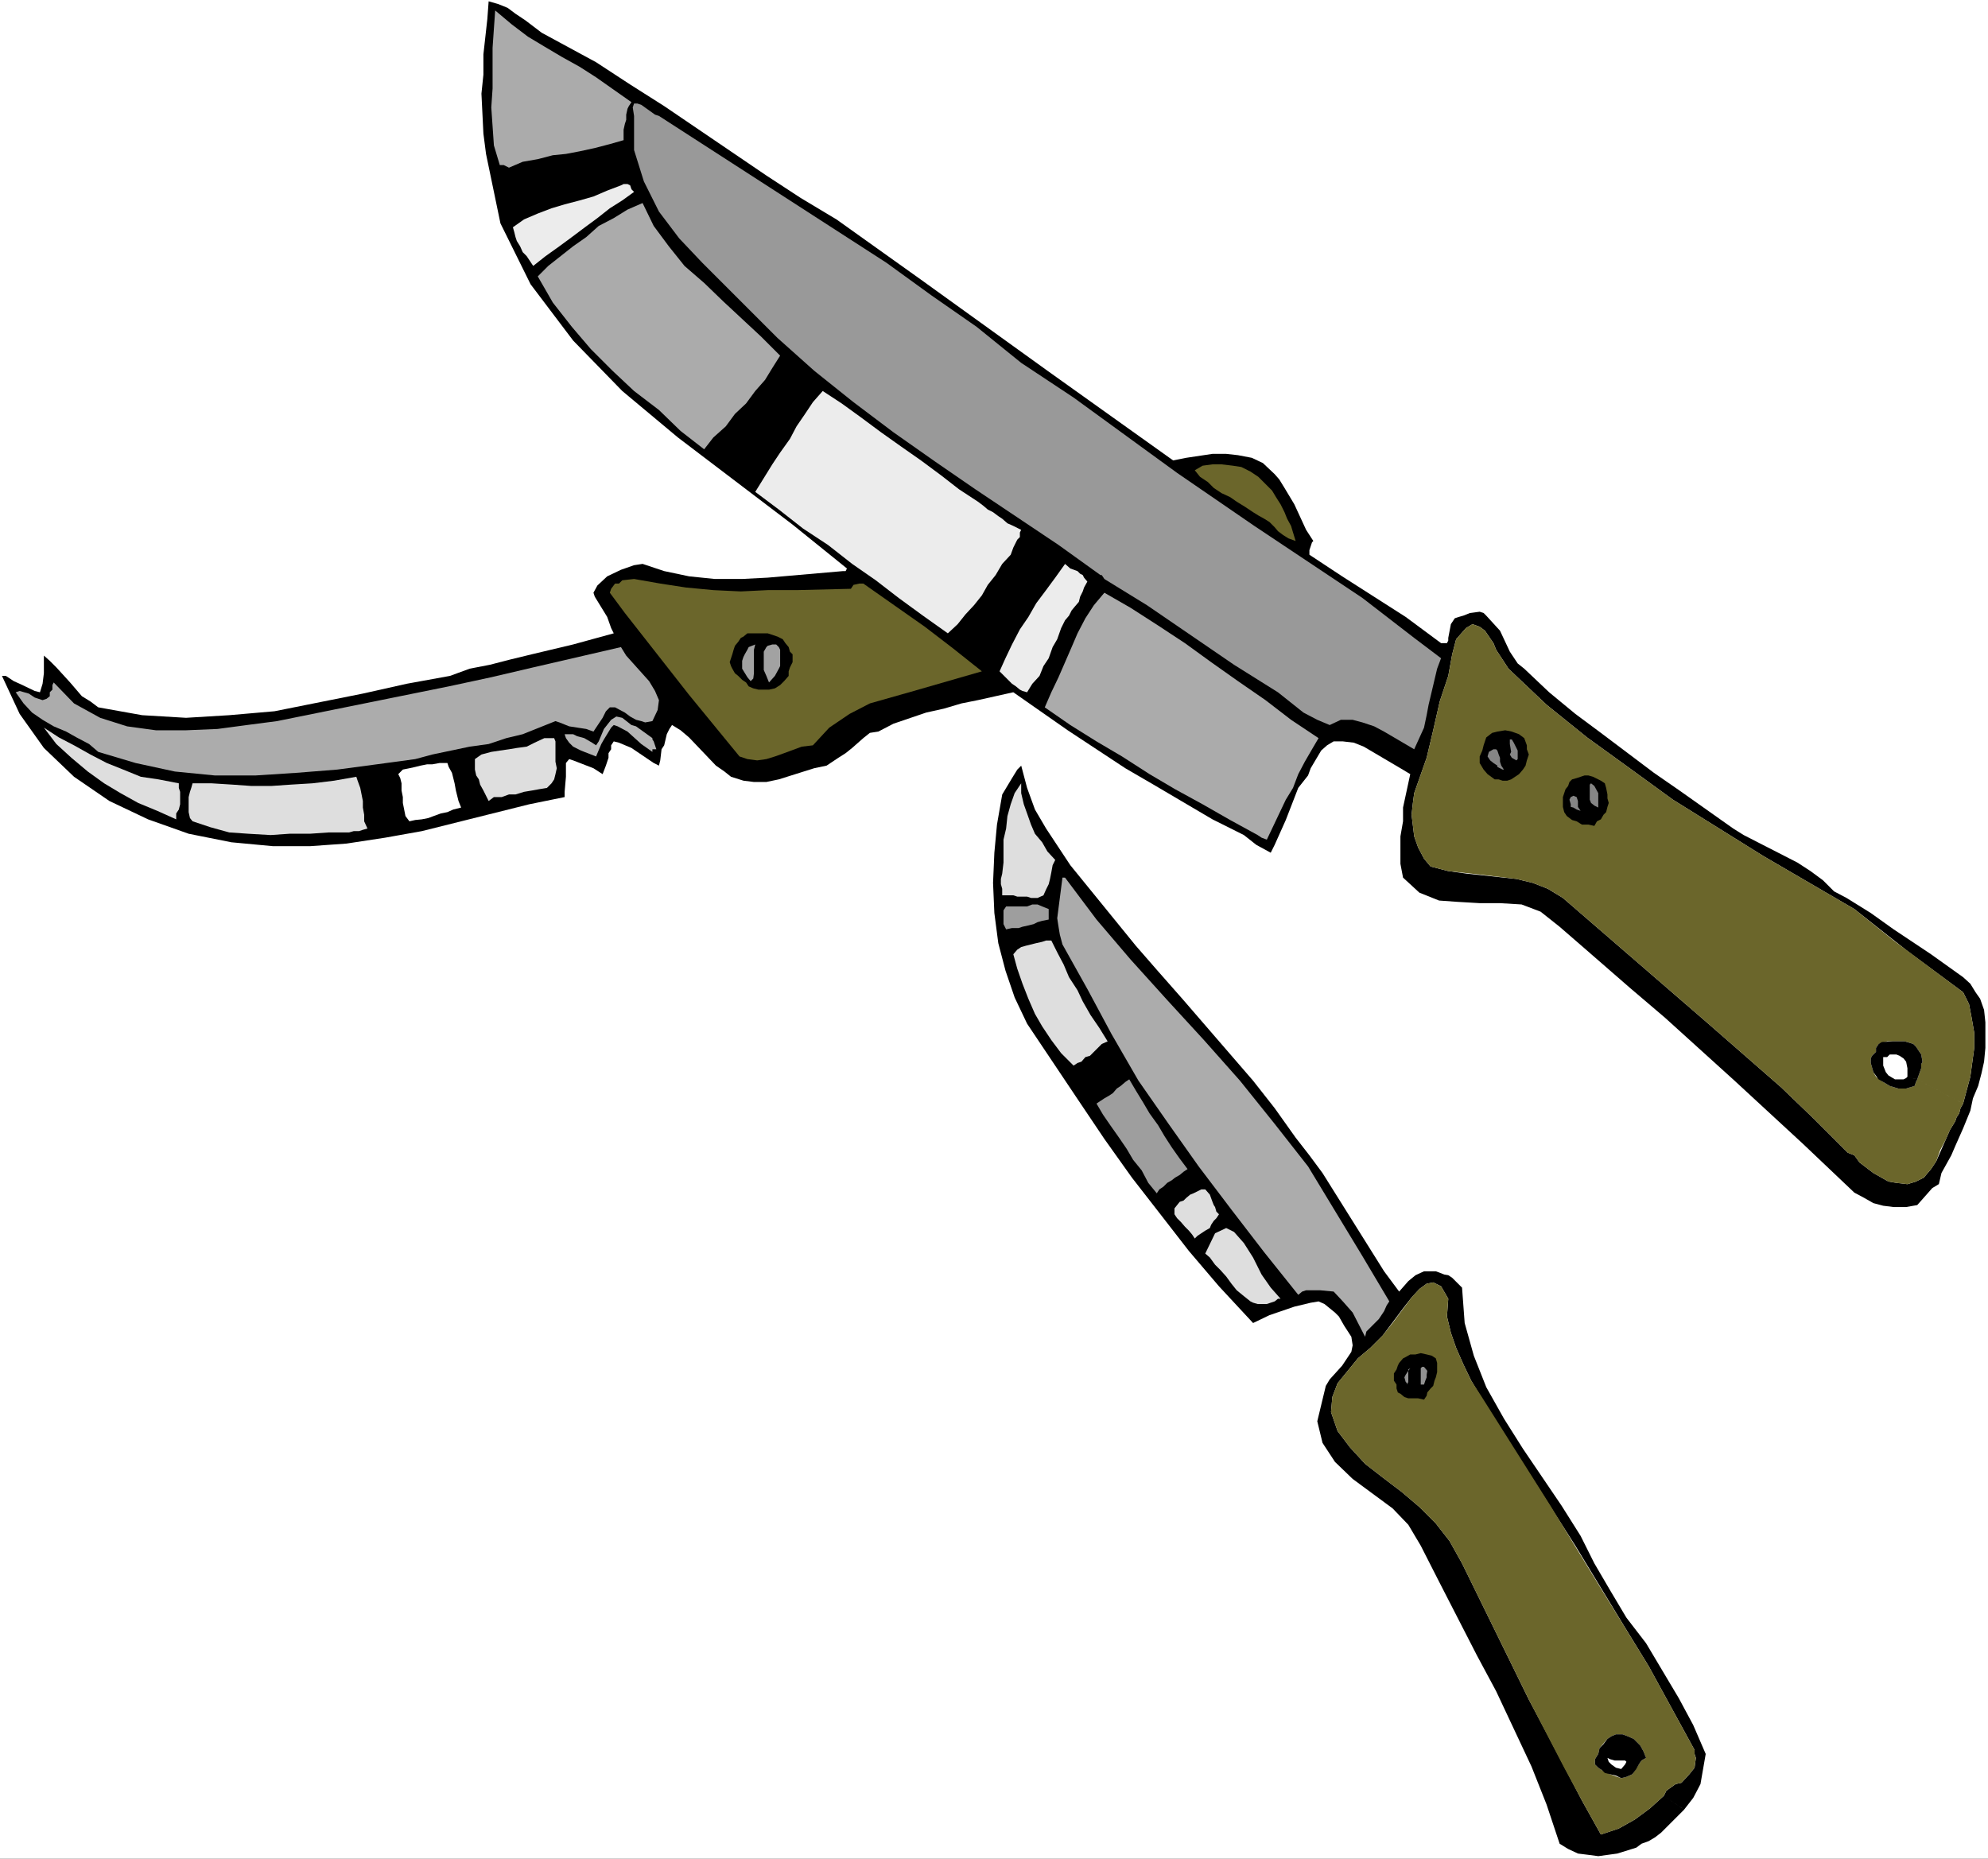 <?xml version="1.0" encoding="UTF-8" standalone="no"?>
<svg
   version="1.0"
   width="129.766mm"
   height="121.341mm"
   id="svg41"
   sodipodi:docname="Knives 3.wmf"
   xmlns:inkscape="http://www.inkscape.org/namespaces/inkscape"
   xmlns:sodipodi="http://sodipodi.sourceforge.net/DTD/sodipodi-0.dtd"
   xmlns="http://www.w3.org/2000/svg"
   xmlns:svg="http://www.w3.org/2000/svg">
  <rect width="100%" height="100%" fill="#333333" stroke="none"/>
  <sodipodi:namedview
     id="namedview41"
     pagecolor="#ffffff"
     bordercolor="#000000"
     borderopacity="0.25"
     inkscape:showpageshadow="2"
     inkscape:pageopacity="0.0"
     inkscape:pagecheckerboard="0"
     inkscape:deskcolor="#d1d1d1"
     inkscape:document-units="mm" />
  <defs
     id="defs1">
    <pattern
       id="WMFhbasepattern"
       patternUnits="userSpaceOnUse"
       width="6"
       height="6"
       x="0"
       y="0" />
  </defs>
  <path
     style="fill:#ffffff;fill-opacity:1;fill-rule:evenodd;stroke:none"
     d="M 0,458.611 H 490.455 V 0 H 0 Z"
     id="path1" />
  <path
     style="fill:#000000;fill-opacity:1;fill-rule:evenodd;stroke:none"
     d="m 410.464,443.097 -3.394,3.07 -3.717,2.747 -4.04,2.262 -4.363,1.454 -4.686,-8.403 -8.726,-16.644 -4.363,-8.241 -16.483,-33.612 -3.07,-5.494 -3.394,-4.363 -4.04,-4.04 -4.363,-3.717 -4.686,-3.555 -4.363,-3.394 -3.717,-4.04 -3.07,-4.04 -1.616,-4.686 0.323,-3.717 1.293,-3.394 5.01,-6.141 3.07,-2.586 3.07,-3.07 5.333,-7.11 1.778,-2.262 1.939,-2.101 1.778,-1.293 1.616,-0.323 1.939,0.97 1.778,3.07 -0.323,4.363 0.97,4.04 1.293,3.717 1.778,4.04 1.939,4.04 4.686,7.757 21.008,32.966 11.958,19.715 6.141,10.019 11.312,20.684 v 0.97 l 0.323,0.97 -0.323,2.424 -1.293,1.616 -1.939,2.101 -1.454,0.323 -2.262,1.616 -0.646,1.293 5.01,3.394 2.262,-2.909 1.778,-3.394 0.646,-3.717 0.646,-3.717 -3.07,-7.11 -3.555,-6.625 -8.08,-13.574 -4.848,-6.302 -4.04,-6.787 -3.878,-6.625 -3.394,-6.787 -4.686,-7.433 -9.534,-14.059 -4.686,-7.433 -4.363,-7.757 -3.07,-7.757 -2.262,-8.08 -0.646,-8.726 -2.424,-2.424 -0.97,-0.646 -0.97,-0.162 -2.101,-0.808 h -2.909 l -2.101,0.97 -1.778,1.454 -2.262,2.586 -3.717,-5.009 -15.19,-24.239 -3.232,-4.363 -3.394,-4.363 -5.171,-7.272 -5.333,-6.787 -17.453,-20.2 -5.979,-6.787 -5.494,-6.302 -16.16,-19.876 -5.979,-9.049 -2.747,-4.686 -1.939,-5.333 -1.454,-5.494 -0.97,0.97 -1.293,2.101 -1.454,2.424 -0.97,1.616 -1.293,7.433 -0.646,6.949 -0.323,7.433 0.323,7.433 0.97,7.433 1.778,6.787 2.262,6.625 3.07,6.464 12.766,19.068 6.302,9.373 6.787,9.534 6.787,8.726 7.272,9.373 7.434,8.726 8.403,9.049 4.04,-1.939 6.141,-2.101 4.04,-0.97 1.939,-0.323 1.454,0.646 2.586,2.101 0.97,0.97 1.293,2.262 1.778,2.747 0.323,2.101 -0.323,1.616 -2.262,3.394 -1.454,1.616 -1.616,1.778 -0.97,1.616 -2.101,8.726 1.293,5.333 3.07,4.686 4.363,4.202 9.858,7.272 3.878,4.04 3.07,5.171 4.525,8.888 9.373,18.26 4.686,8.726 8.726,18.584 3.717,9.373 3.232,9.696 2.101,1.293 2.424,1.131 2.586,0.323 2.424,0.323 4.686,-0.646 4.686,-1.454 1.293,-0.97 1.778,-0.646 1.616,-0.97 1.454,-1.131 5.656,-5.656 z"
     id="path2" />
  <path
     style="fill:#000000;fill-opacity:1;fill-rule:evenodd;stroke:none"
     d="m 484.315,272.29 -0.646,1.131 -0.323,1.293 -0.646,0.97 -0.323,0.97 -1.293,2.101 -1.131,2.586 -2.262,5.171 -1.293,1.939 -1.778,2.101 -1.939,0.97 -2.101,0.646 -2.747,-0.323 -1.939,-0.323 -3.717,-2.101 -3.394,-2.586 -1.293,-1.778 -1.616,-0.646 -8.08,-8.08 -8.403,-8.08 -17.938,-15.675 -35.875,-31.027 -3.717,-2.262 -3.717,-1.454 -4.04,-0.97 -12.12,-1.293 -4.686,-0.646 -4.363,-1.131 -1.616,-1.939 -1.454,-2.747 -0.97,-2.747 -0.646,-5.333 0.323,-2.909 0.323,-2.424 3.07,-8.726 1.616,-6.787 1.616,-7.11 2.101,-6.302 0.97,-5.333 0.97,-3.717 2.424,-2.747 1.616,-0.97 1.778,0.646 1.293,0.97 2.101,3.07 0.646,1.616 3.07,4.686 9.373,8.888 10.019,8.08 10.504,7.595 10.666,7.757 22.301,13.897 22.462,13.089 13.09,10.342 13.736,10.181 1.454,2.909 0.646,3.394 0.646,3.717 v 3.717 l -0.97,7.11 -1.778,6.625 1.778,1.778 0.646,-3.07 1.293,-3.07 0.808,-3.07 0.646,-2.909 0.323,-3.394 v -3.394 -2.909 l -0.323,-3.07 -0.97,-2.747 -1.131,-1.616 -1.293,-2.101 -1.778,-1.616 -7.918,-5.656 -9.211,-6.141 -5.656,-4.04 -5.979,-3.717 -3.07,-1.616 -2.747,-2.747 -3.07,-2.262 -3.232,-2.101 -13.251,-6.787 -2.586,-1.616 -13.251,-9.373 -6.302,-4.363 -13.09,-9.857 -6.302,-4.686 -6.464,-5.333 -6.141,-5.817 -1.616,-1.293 -1.939,-2.909 -2.424,-5.171 -3.394,-3.717 -0.646,-0.646 -0.97,-0.323 -2.424,0.323 -1.616,0.646 -1.131,0.323 -0.97,0.323 -0.97,1.454 -0.646,3.394 v 0.646 l -0.323,0.646 h -0.646 -0.808 l -8.726,-6.464 -15.675,-10.019 -8.08,-5.333 V 135.741 l 0.323,-0.97 0.323,-0.97 0.323,-0.323 -1.778,-2.747 -2.909,-6.302 -2.424,-4.04 -1.293,-2.101 -1.131,-1.293 -2.909,-2.747 -2.747,-1.293 -3.394,-0.646 -2.909,-0.323 h -3.394 l -6.464,0.97 -3.232,0.646 -31.027,-22.139 -31.189,-22.462 -20.846,-14.867 -8.888,-5.333 -8.403,-5.494 -25.21,-17.129 -8.403,-5.333 -8.403,-5.494 -13.413,-7.272 -4.04,-3.07 -2.424,-1.616 -1.939,-1.454 -2.424,-0.97 -2.262,-0.646 -0.323,4.363 -0.97,8.726 v 5.009 l -0.485,4.686 0.485,9.857 0.646,5.009 3.555,17.129 7.434,15.028 10.504,13.897 12.12,12.443 13.736,11.473 28.28,21.492 13.413,10.827 -0.323,0.646 h -0.646 l -18.584,1.616 -6.302,0.323 h -6.787 l -6.302,-0.646 -6.141,-1.293 -5.333,-1.778 -2.101,0.323 -3.232,1.131 -3.394,1.616 -2.424,2.262 -0.97,1.778 0.323,0.97 3.07,5.009 0.97,2.747 0.646,1.293 -10.019,2.747 -10.181,2.424 -5.333,1.293 -5.01,1.293 -5.01,0.97 -4.848,1.778 -10.666,1.939 -10.827,2.424 -21.816,4.363 -11.15,0.97 -10.666,0.646 -10.827,-0.646 -10.827,-1.939 -1.939,-1.454 -2.101,-1.293 -2.909,-3.394 -3.394,-3.717 -1.616,-1.616 -1.454,-1.293 v 3.232 1.131 l -0.323,2.586 -0.646,2.101 -1.293,-0.323 -3.717,-1.778 -1.454,-0.646 -0.97,-0.646 -0.97,-0.646 H 0.485 l 4.363,9.373 5.979,8.403 7.434,7.11 8.726,5.979 9.534,4.525 10.019,3.555 10.504,2.101 10.342,0.97 h 9.05 l 9.05,-0.646 9.534,-1.454 9.05,-1.616 26.502,-6.625 8.726,-1.778 v -1.293 l 0.323,-3.717 v -3.394 l 0.808,-0.97 0.97,0.323 5.01,1.939 2.262,1.454 0.808,-2.101 0.646,-1.939 v -1.131 l 0.646,-0.97 v -0.97 l 0.646,-0.97 1.293,0.323 3.07,1.293 5.494,3.717 1.293,0.646 0.323,-1.293 0.323,-2.747 0.646,-0.97 0.646,-2.747 0.646,-1.293 0.646,-0.97 2.101,1.293 2.101,1.778 6.626,6.949 2.101,1.454 1.616,1.293 3.07,0.97 2.586,0.323 h 3.07 l 3.07,-0.646 8.726,-2.747 3.07,-0.646 2.909,-1.939 1.778,-1.131 1.616,-1.293 2.747,-2.424 1.616,-1.293 2.101,-0.323 3.717,-1.939 8.08,-2.747 4.363,-0.97 4.363,-1.293 4.04,-0.808 4.363,-0.97 4.363,-0.97 13.413,9.373 14.221,9.373 6.949,4.04 14.544,8.565 7.757,3.878 3.07,2.424 3.555,1.939 0.97,-1.939 2.747,-6.141 3.07,-7.918 2.424,-3.07 0.646,-1.778 2.586,-4.363 1.454,-1.293 1.616,-0.97 h 2.262 l 2.747,0.323 2.424,0.97 9.05,5.333 2.424,1.454 -1.778,8.241 v 3.394 l -0.646,3.717 v 3.394 3.394 l 0.646,3.394 4.04,3.717 4.848,1.939 4.525,0.323 5.494,0.323 h 5.01 l 5.333,0.323 4.686,1.778 4.686,3.717 8.565,7.433 8.726,7.595 8.726,7.433 17.13,15.513 16.806,15.513 12.766,12.12 2.424,1.293 2.262,1.293 2.424,0.646 2.586,0.323 h 3.07 l 2.747,-0.485 1.293,-1.454 2.424,-2.747 1.616,-0.97 0.646,-2.747 2.424,-4.363 0.97,-2.262 1.939,-4.363 1.778,-4.363 z"
     id="path3" />
  <path
     style="fill:#ababab;fill-opacity:1;fill-rule:evenodd;stroke:none"
     d="m 155.782,25.209 -0.646,0.97 -0.323,0.646 -0.323,1.454 v 1.293 l -0.323,0.97 -0.323,1.454 v 0.97 1.616 l -3.394,0.97 -3.717,0.97 -3.717,0.808 -3.394,0.646 -3.232,0.323 -3.717,0.97 -3.717,0.646 -3.394,1.454 -1.293,-0.646 h -0.97 l -1.454,-4.848 -0.323,-4.686 -0.323,-4.686 0.323,-4.686 V 16.806 11.797 l 0.323,-4.686 0.323,-4.525 4.04,3.394 4.04,3.07 4.04,2.424 4.363,2.586 4.363,2.424 4.04,2.586 4.363,3.07 z"
     id="path4" />
  <path
     style="fill:#999999;fill-opacity:1;fill-rule:evenodd;stroke:none"
     d="m 162.569,28.603 56.075,36.198 11.15,8.08 11.15,7.757 10.989,8.888 12.928,8.565 25.533,18.584 19.069,13.089 26.664,17.776 12.766,9.857 6.626,5.009 -0.97,2.586 -2.101,8.888 -0.485,2.586 -0.646,3.07 -2.424,5.333 -7.434,-4.363 -2.424,-1.293 -2.909,-0.97 -2.424,-0.646 h -2.909 l -2.747,1.293 -3.07,-1.293 -3.394,-1.778 -6.302,-5.009 -10.827,-6.787 -21.493,-14.705 -10.504,-6.464 -0.646,-0.97 h -0.323 l -10.342,-7.433 -20.523,-13.736 -9.858,-6.787 -10.342,-7.272 -9.858,-7.433 -9.696,-7.757 -9.05,-8.08 -12.12,-12.12 -6.464,-6.464 -5.656,-5.979 -5.01,-6.625 -3.717,-7.433 -2.424,-7.757 v -8.403 l -0.323,-2.101 0.323,-0.97 h 0.808 l 0.97,0.323 3.394,2.424 z"
     id="path5" />
  <path
     style="fill:#ececec;fill-opacity:1;fill-rule:evenodd;stroke:none"
     d="m 156.429,47.348 -2.909,2.101 -3.07,1.939 -3.07,2.424 -3.07,2.262 -3.232,2.424 -3.07,2.262 -3.394,2.424 -3.07,2.424 -0.97,-1.454 -0.646,-0.97 -0.97,-0.97 -0.646,-1.454 -0.808,-1.293 -0.323,-0.97 -0.323,-1.293 -0.323,-1.131 2.747,-1.939 3.394,-1.454 3.394,-1.293 3.232,-0.97 3.717,-0.97 3.394,-0.97 3.394,-1.454 3.394,-1.293 0.646,-0.323 h 0.646 0.323 l 0.646,0.323 0.323,0.97 z"
     id="path6" />
  <path
     style="fill:#ababab;fill-opacity:1;fill-rule:evenodd;stroke:none"
     d="m 192.465,87.747 -1.939,3.07 -1.778,2.909 -2.424,2.747 -2.262,3.07 -2.747,2.586 -2.262,3.07 -3.07,2.747 -2.262,2.909 -5.818,-4.525 -5.333,-5.171 -6.141,-4.686 -5.333,-5.009 -5.333,-5.333 -4.686,-5.494 -4.686,-5.979 -3.717,-6.464 2.586,-2.586 3.07,-2.424 3.07,-2.424 3.232,-2.262 3.07,-2.747 3.717,-1.939 3.394,-2.101 3.717,-1.616 2.747,5.656 3.717,5.009 3.878,4.848 4.848,4.202 4.686,4.525 4.686,4.363 4.686,4.363 z"
     id="path7" />
  <path
     style="fill:#ececec;fill-opacity:1;fill-rule:evenodd;stroke:none"
     d="m 241.269,123.783 1.293,0.97 1.131,0.97 1.293,0.646 1.293,0.97 0.97,0.646 1.293,1.131 1.454,0.646 1.939,0.97 -0.323,0.646 v 1.131 l -0.646,0.646 -0.323,0.646 -0.646,1.293 -0.646,1.778 -2.101,2.262 -1.616,2.747 -1.939,2.424 -1.454,2.586 -1.939,2.424 -2.101,2.262 -1.939,2.424 -2.424,2.262 -6.141,-4.363 -5.979,-4.363 -5.656,-4.363 -5.818,-4.04 -5.979,-4.686 -6.141,-4.04 -5.979,-4.686 -5.818,-4.363 2.101,-3.394 2.101,-3.394 1.939,-2.909 2.424,-3.394 1.616,-3.07 2.101,-3.07 1.939,-2.909 2.424,-2.747 4.686,3.07 4.686,3.394 5.01,3.717 5.01,3.555 4.848,3.394 5.01,3.717 4.363,3.394 z"
     id="path8" />
  <path
     style="fill:#6b662b;fill-opacity:1;fill-rule:evenodd;stroke:none"
     d="m 312.534,119.743 1.293,1.293 0.97,1.616 1.131,1.778 0.97,1.939 0.646,1.616 0.97,1.778 0.485,1.616 0.646,2.101 -1.778,-0.646 -1.293,-0.808 -1.293,-0.97 -0.808,-0.97 -1.293,-1.293 -1.293,-0.808 -1.454,-0.808 -1.293,-0.808 -1.939,-1.293 -2.101,-1.293 -1.616,-1.131 -2.101,-0.97 -1.939,-1.293 -1.454,-1.454 -1.939,-1.293 -1.293,-1.616 1.939,-1.131 2.424,-0.323 h 2.262 l 2.747,0.323 2.101,0.323 2.262,1.131 1.939,1.293 z"
     id="path9" />
  <path
     style="fill:#ececec;fill-opacity:1;fill-rule:evenodd;stroke:none"
     d="m 268.256,143.498 -0.808,1.454 -0.323,0.97 -0.646,1.293 -0.323,1.293 -0.97,1.131 -0.808,0.97 -0.646,1.293 -0.97,1.131 -0.97,1.939 -0.97,2.747 -1.131,1.939 -0.97,2.747 -1.293,1.939 -0.97,2.424 -1.778,1.939 -1.293,2.101 -1.131,-0.323 -0.646,-0.323 -0.97,-0.808 -0.97,-0.646 -1.616,-1.616 -1.454,-1.454 1.454,-3.232 1.616,-3.394 1.939,-3.717 2.101,-3.07 1.939,-3.394 2.424,-3.232 2.262,-3.07 2.424,-3.394 1.293,1.131 1.778,0.646 0.646,0.646 0.646,0.323 0.323,0.646 z"
     id="path10" />
  <path
     style="fill:#6b662b;fill-opacity:1;fill-rule:evenodd;stroke:none"
     d="m 209.918,145.275 0.646,-0.97 1.454,-0.323 h 0.97 l 15.19,10.665 6.949,5.333 7.11,5.656 -16.806,4.848 -10.827,3.07 -5.01,2.586 -5.01,3.394 -4.04,4.363 -2.747,0.323 -4.363,1.616 -2.262,0.808 -2.101,0.646 -2.262,0.323 -2.424,-0.323 -1.939,-0.646 -12.443,-15.19 -15.837,-20.2 -3.717,-5.009 0.323,-0.97 0.97,-1.293 h 0.97 l 0.808,-0.808 2.909,-0.323 6.464,1.131 6.302,0.97 6.787,0.646 6.787,0.323 6.626,-0.323 h 7.11 z"
     id="path11" />
  <path
     style="fill:#ababab;fill-opacity:1;fill-rule:evenodd;stroke:none"
     d="m 325.3,182.119 -1.616,2.747 -1.778,3.07 -1.616,3.07 -1.293,3.394 -1.778,2.909 -1.616,3.394 -1.454,3.07 -1.616,3.394 -1.293,-0.485 -0.97,-0.646 -6.787,-3.717 -6.787,-3.878 -6.787,-3.717 -6.302,-3.717 -6.787,-4.363 -6.302,-3.717 -6.464,-4.04 -6.302,-4.363 1.616,-3.717 1.778,-3.717 1.616,-3.717 1.616,-3.717 1.454,-3.394 1.939,-3.717 2.101,-3.232 2.586,-3.07 6.464,3.717 6.787,4.363 6.626,4.363 6.464,4.686 6.626,4.686 6.787,4.686 6.302,4.848 z"
     id="path12" />
  <path
     style="fill:#000000;fill-opacity:1;fill-rule:evenodd;stroke:none"
     d="m 194.566,159.657 0.323,1.131 0.646,0.646 v 0.97 0.97 l -0.323,0.646 -0.323,0.646 -0.323,0.97 v 1.131 l -1.131,1.293 -0.97,0.97 -1.293,0.808 -1.454,0.323 h -1.293 -1.293 l -1.293,-0.323 -1.131,-0.485 -0.646,-0.97 -0.97,-0.646 -0.97,-0.97 -0.808,-0.646 -0.646,-1.131 -0.323,-0.646 -0.323,-0.97 0.323,-0.97 0.323,-0.97 0.323,-1.131 0.323,-0.97 0.808,-0.97 0.646,-0.97 0.646,-0.323 0.97,-0.808 h 1.454 0.97 1.616 0.97 l 1.454,0.485 0.97,0.323 1.293,0.646 0.646,0.97 z"
     id="path13" />
  <path
     style="fill:#a2a2a2;fill-opacity:1;fill-rule:evenodd;stroke:none"
     d="m 186.325,159.011 -0.323,1.293 v 1.778 2.262 1.778 l -0.162,1.293 -0.646,0.646 -0.808,-0.97 -1.293,-2.101 v -0.97 -0.97 l 0.323,-0.97 0.323,-0.646 0.646,-1.131 0.323,-0.646 0.808,-0.323 z"
     id="path14" />
  <path
     style="fill:#a2a2a2;fill-opacity:1;fill-rule:evenodd;stroke:none"
     d="m 192.465,161.758 v 0.646 0.97 0.97 l -0.323,0.646 -0.97,1.778 -1.454,1.616 -0.646,-1.616 -0.646,-1.454 v -1.616 -1.293 -1.616 l 0.646,-1.131 0.323,-0.323 1.131,-0.323 h 0.97 l 0.646,0.646 0.323,0.646 z"
     id="path15" />
  <path
     style="fill:#acacac;fill-opacity:1;fill-rule:evenodd;stroke:none"
     d="m 160.953,177.918 -1.778,0.323 -0.97,-0.323 -1.293,-0.323 -1.454,-0.808 -1.293,-0.97 -2.424,-1.293 h -1.293 l -0.97,0.97 -0.808,1.616 -1.616,2.424 -0.646,0.97 -1.778,-0.646 -4.202,-0.646 -2.424,-0.97 -0.97,-0.323 -8.08,3.232 -4.04,0.97 -4.363,1.454 -4.686,0.646 -9.211,1.939 -4.202,1.131 -9.534,1.293 -9.696,1.293 -10.181,0.808 -10.019,0.646 H 53.005 l -9.858,-0.97 -9.696,-2.101 -9.211,-2.747 -2.262,-1.939 -3.07,-1.616 -2.586,-1.454 -3.07,-1.293 -2.747,-1.616 -2.586,-1.778 -2.101,-2.262 -1.939,-2.747 0.97,-0.323 2.262,0.646 1.454,0.97 1.939,0.646 0.97,-0.323 0.808,-0.646 v -0.97 l 0.646,-0.646 v -1.131 l 0.323,-0.646 5.01,5.171 6.464,3.555 6.626,2.101 7.11,0.97 h 7.434 l 7.757,-0.323 7.272,-0.97 7.434,-0.97 42.339,-8.565 10.504,-2.262 10.342,-2.424 21.654,-5.009 1.293,2.101 5.656,6.302 1.454,2.424 0.97,2.262 -0.323,2.424 z"
     id="path16" />
  <path
     style="fill:#b5b5b5;fill-opacity:1;fill-rule:evenodd;stroke:none"
     d="m 160.953,182.119 v 0.323 l 0.323,0.485 0.646,1.939 h -0.97 v 0.646 l -2.747,-1.939 -3.394,-3.07 -2.424,-1.293 -0.97,-0.323 -0.646,0.646 -1.778,2.909 -0.646,1.131 -1.293,3.07 -3.717,-1.454 -0.646,-0.323 -1.293,-0.646 -0.97,-0.97 -0.808,-1.131 -0.323,-0.97 h 2.101 l 0.97,0.485 1.778,0.485 1.939,1.131 0.97,0.646 0.646,-0.97 1.293,-3.07 1.778,-2.262 1.293,-0.808 1.454,0.323 2.262,1.778 1.131,0.323 z"
     id="path17" />
  <path
     style="fill:#dedede;fill-opacity:1;fill-rule:evenodd;stroke:none"
     d="m 44.117,193.269 v 1.131 l 0.323,0.97 v 0.97 1.293 0.808 l -0.323,1.293 -0.646,0.97 v 1.454 l -4.686,-2.101 -4.686,-1.939 -4.363,-2.424 -4.04,-2.424 -4.04,-2.909 -4.04,-3.394 -3.717,-3.394 -3.07,-4.04 3.717,2.424 3.717,1.939 4.04,2.262 4.04,2.101 4.04,1.616 4.363,1.778 4.363,0.646 z"
     id="path18" />
  <path
     style="fill:#dedede;fill-opacity:1;fill-rule:evenodd;stroke:none"
     d="m 137.037,182.927 v 1.616 1.616 1.778 l 0.323,1.616 -0.323,1.454 -0.323,1.293 -0.646,0.97 -1.131,1.131 -1.939,0.323 -1.778,0.323 -1.939,0.323 -2.101,0.646 h -1.616 l -1.778,0.646 h -1.939 l -1.293,0.97 -0.646,-1.293 -0.646,-1.293 -0.808,-1.454 -0.323,-1.293 -0.646,-0.97 -0.323,-1.454 v -1.293 -1.293 l 1.616,-1.131 2.424,-0.646 2.101,-0.323 2.262,-0.323 1.939,-0.323 2.424,-0.323 1.939,-0.97 2.424,-1.131 h 0.646 0.646 1.131 z"
     id="path19" />
  <path
     style="fill:#ffffff;fill-opacity:1;fill-rule:evenodd;stroke:none"
     d="m 113.766,199.248 -1.939,0.485 -1.454,0.646 -1.616,0.323 -1.778,0.646 -1.293,0.485 -1.616,0.323 -1.616,0.162 -1.454,0.323 -0.97,-1.293 -0.323,-1.616 -0.323,-1.616 v -1.454 l -0.323,-1.616 v -1.778 l -0.323,-1.293 -0.485,-0.97 1.131,-1.131 1.616,-0.323 1.454,-0.323 1.293,-0.323 1.616,-0.323 h 1.293 l 1.778,-0.323 h 1.939 l 0.323,0.97 0.808,1.454 0.323,1.293 0.323,1.293 0.323,1.778 0.323,1.293 0.323,1.293 z"
     id="path20" />
  <path
     style="fill:#dedede;fill-opacity:1;fill-rule:evenodd;stroke:none"
     d="m 90.657,204.419 -1.131,0.323 -0.97,0.323 h -1.293 l -1.131,0.323 h -5.01 l -4.686,0.323 h -5.01 l -4.686,0.323 -5.494,-0.323 -4.686,-0.323 -4.686,-1.293 -4.363,-1.454 -0.646,-0.808 -0.323,-1.454 v -1.293 -0.97 -1.454 l 0.323,-1.293 0.323,-0.97 0.323,-1.131 h 4.686 l 5.171,0.323 4.525,0.323 h 5.171 l 4.686,-0.323 5.333,-0.323 5.333,-0.646 5.494,-0.97 0.323,0.97 0.646,1.778 0.323,1.616 0.323,1.616 v 1.616 l 0.323,1.778 v 1.616 z"
     id="path21" />
  <path
     style="fill:#dedede;fill-opacity:1;fill-rule:evenodd;stroke:none"
     d="m 260.337,212.176 -0.646,1.293 -0.323,1.778 -0.323,1.616 -0.323,1.293 -0.646,1.293 -0.646,1.454 -1.454,0.646 h -1.616 l -0.97,-0.323 h -0.808 -0.97 -0.646 l -0.97,-0.323 h -0.97 -0.97 -0.808 v -1.616 l -0.323,-1.131 v -1.293 l 0.323,-1.293 0.323,-2.747 v -2.747 -2.909 l 0.646,-2.747 0.323,-3.07 0.808,-2.909 0.97,-2.747 1.616,-2.424 v 2.424 l 0.646,2.747 0.808,2.262 0.97,2.747 0.97,2.262 1.778,2.101 1.293,2.262 z"
     id="path22" />
  <path
     style="fill:#acacac;fill-opacity:1;fill-rule:evenodd;stroke:none"
     d="m 262.761,216.539 7.757,10.342 8.403,9.857 9.05,10.019 9.05,9.857 8.888,10.019 8.565,10.665 8.242,10.504 13.413,22.139 6.626,11.15 -0.646,0.97 -0.646,1.454 -1.293,1.939 -3.07,3.07 -0.323,1.293 -3.07,-5.979 -2.424,-2.747 -2.262,-2.424 -3.394,-0.323 h -1.939 -1.454 l -0.97,0.323 -0.97,0.808 -8.403,-10.504 -8.08,-10.504 -8.08,-10.665 -7.434,-10.504 -7.434,-10.665 -6.626,-11.473 -5.979,-11.15 -6.141,-10.989 -0.646,-2.424 -0.323,-1.939 -0.323,-2.101 1.293,-10.019 z"
     id="path23" />
  <path
     style="fill:#9e9e9e;fill-opacity:1;fill-rule:evenodd;stroke:none"
     d="m 258.721,226.881 -1.616,0.323 -1.131,0.323 -0.97,0.485 -1.293,0.323 -1.454,0.323 -0.97,0.323 h -1.616 l -1.454,0.323 -0.646,-1.293 v -1.778 -1.616 l 0.646,-0.97 h 1.131 1.616 0.97 1.454 l 1.293,-0.485 h 1.293 l 1.131,0.485 1.616,0.646 v 0.97 z"
     id="path24" />
  <path
     style="fill:#dedede;fill-opacity:1;fill-rule:evenodd;stroke:none"
     d="m 259.368,232.052 1.454,2.909 1.616,3.07 1.293,3.07 2.101,3.232 1.293,2.747 1.939,3.394 2.101,3.07 2.101,3.394 -1.454,0.646 -0.97,0.97 -0.97,0.97 -0.97,0.97 -1.131,0.323 -0.97,1.131 -0.97,0.323 -0.97,0.646 -3.07,-3.07 -2.424,-3.232 -2.262,-3.394 -1.778,-3.07 -1.616,-3.717 -1.454,-3.717 -1.293,-3.717 -0.97,-3.555 0.97,-1.131 0.97,-0.646 1.131,-0.323 1.293,-0.323 1.293,-0.323 1.454,-0.323 0.97,-0.323 z"
     id="path25" />
  <path
     style="fill:#9e9e9e;fill-opacity:1;fill-rule:evenodd;stroke:none"
     d="m 292.98,288.45 -0.97,0.646 -0.97,0.808 -1.131,0.646 -0.808,0.646 -1.131,0.646 -0.97,0.97 -0.97,0.646 -0.646,0.97 -2.101,-2.586 -1.616,-3.07 -2.101,-2.586 -1.616,-2.747 -2.101,-3.07 -1.939,-2.747 -1.778,-2.586 -1.616,-2.747 0.97,-0.646 0.97,-0.646 1.131,-0.646 0.97,-0.646 0.97,-1.131 0.97,-0.646 1.131,-0.97 0.97,-0.646 1.616,2.747 1.778,2.909 1.616,2.747 2.101,2.909 1.616,2.747 1.778,2.747 1.939,2.747 z"
     id="path26" />
  <path
     style="fill:#dedede;fill-opacity:1;fill-rule:evenodd;stroke:none"
     d="m 300.737,299.6 -0.646,0.97 -0.646,0.646 -0.646,0.97 -0.323,0.808 -1.131,0.646 -0.97,0.646 -0.97,0.646 -0.646,0.646 -0.646,-0.97 -0.808,-0.97 -0.97,-0.97 -0.97,-1.131 -0.97,-0.97 -0.646,-0.97 v -1.454 l 0.646,-0.808 0.646,-0.808 0.97,-0.323 0.646,-0.646 0.97,-0.808 0.808,-0.323 0.97,-0.485 0.97,-0.485 h 0.97 l 1.131,1.293 0.646,1.778 0.323,0.808 0.323,0.485 0.323,1.131 z"
     id="path27" />
  <path
     style="fill:#dedede;fill-opacity:1;fill-rule:evenodd;stroke:none"
     d="m 315.928,320.446 h -0.646 l -0.808,0.646 -0.97,0.323 -0.97,0.323 h -1.293 -0.97 l -1.131,-0.323 -0.646,-0.323 -1.616,-1.293 -1.778,-1.454 -1.293,-1.616 -1.293,-1.778 -1.454,-1.616 -1.293,-1.293 -1.293,-1.778 -1.131,-0.97 2.424,-5.009 2.747,-1.293 1.939,0.97 2.424,2.747 2.262,3.555 2.101,4.202 2.262,3.232 z"
     id="path28" />
  <path
     style="fill:#6b662b;fill-opacity:1;fill-rule:evenodd;stroke:none"
     d="m 484.315,244.819 -17.13,-12.766 -9.696,-7.757 -22.462,-13.089 -22.301,-13.897 -10.666,-7.757 -10.504,-7.595 -10.019,-8.08 -9.373,-8.888 -3.07,-4.686 -0.646,-1.616 -2.101,-3.07 -1.293,-0.97 -1.778,-0.646 -1.616,0.97 -2.424,2.747 -0.97,3.717 -0.97,5.333 -2.101,6.302 -1.616,7.11 -1.616,6.787 -3.07,8.726 -0.323,2.424 -0.323,2.909 0.646,5.333 0.97,2.747 1.454,2.747 1.616,1.939 4.363,1.131 8.726,0.97 8.08,0.97 4.04,0.97 3.717,1.454 3.717,2.262 35.875,31.027 17.938,15.675 8.403,8.08 8.08,8.08 1.616,0.646 1.293,1.778 3.394,2.586 3.717,2.101 1.939,0.323 2.747,0.323 2.101,-0.646 1.939,-0.97 1.778,-2.101 1.293,-1.939 0.97,-2.747 1.293,-2.424 1.131,-2.586 1.293,-2.101 0.323,-0.97 0.646,-0.97 0.323,-1.293 0.646,-1.131 -11.312,-5.979 -0.323,0.646 -0.323,0.97 -2.101,0.646 h -1.939 l -2.101,-0.646 -1.616,-0.97 -1.778,-1.293 -0.646,-1.131 -0.646,-2.262 v -1.131 l 0.323,-0.646 0.97,-0.97 v -0.97 l 0.646,-0.97 2.101,-0.646 h 1.293 3.07 l 2.101,0.646 0.646,0.646 1.293,1.939 0.323,1.778 -0.323,0.646 v 0.97 l -0.97,2.747 11.312,5.979 1.778,-6.625 0.97,-7.11 v -3.717 l -0.646,-3.717 -0.646,-3.394 z"
     id="path29" />
  <path
     style="fill:#000000;fill-opacity:1;fill-rule:evenodd;stroke:none"
     d="m 473.972,260.17 -1.293,-1.939 -0.646,-0.646 -2.101,-0.646 h -3.07 l -2.586,0.162 -0.808,0.485 -0.646,0.97 v 0.97 l -0.97,0.97 -0.323,0.646 v 1.131 l 0.646,2.262 1.293,1.778 1.131,0.646 1.616,0.97 2.101,0.646 h 1.939 l 2.101,-0.646 0.323,-0.97 0.323,-0.646 -2.424,-0.646 -0.323,0.323 -0.646,0.323 h -0.97 -1.131 l -1.616,-0.97 -0.646,-0.808 -0.646,-1.616 v -2.101 h 0.323 0.646 l 0.646,-0.646 h 1.616 l 0.808,0.323 0.97,0.646 0.646,0.808 0.323,1.616 v 2.101 l 2.424,0.646 0.97,-2.747 v -0.97 l 0.323,-0.646 z"
     id="path30" />
  <path
     style="fill:#6b662b;fill-opacity:1;fill-rule:evenodd;stroke:none"
     d="m 418.059,431.786 -11.312,-20.684 -12.12,-19.715 -12.12,-19.876 -17.13,-27.148 -2.424,-3.717 -1.939,-4.04 -1.778,-4.04 -1.293,-3.717 -0.97,-4.04 0.323,-4.363 -1.778,-3.07 -1.939,-0.97 -1.616,0.323 -1.778,1.293 -1.939,2.101 -4.686,6.302 -2.424,3.07 -3.07,3.07 -3.07,2.586 -5.01,6.141 -1.293,3.394 -0.323,3.717 1.616,4.686 3.07,4.04 3.717,4.04 4.363,3.394 4.686,3.555 4.363,3.717 4.04,4.04 3.394,4.363 3.07,5.494 16.483,33.612 8.726,16.806 4.363,8.08 4.686,8.403 4.363,-1.454 4.04,-2.262 3.717,-2.747 3.394,-3.07 -7.757,-5.333 -1.454,0.646 -1.293,0.323 -2.747,-0.97 -1.939,-0.97 -0.97,-0.646 -0.808,-0.808 v -1.293 l 0.808,-1.293 0.323,-1.454 1.939,-2.262 0.97,-0.646 1.131,-0.485 h 1.616 l 1.293,0.485 1.454,0.646 0.646,0.646 0.97,0.97 0.808,1.454 0.646,1.616 -1.131,0.646 -2.262,3.394 7.757,5.333 0.646,-1.293 2.262,-1.616 1.454,-0.323 1.939,-2.101 1.293,-1.616 0.323,-2.424 -0.323,-0.97 z"
     id="path31" />
  <path
     style="fill:#000000;fill-opacity:1;fill-rule:evenodd;stroke:none"
     d="m 406.1,433.725 -0.646,-1.616 -0.808,-1.454 -0.97,-0.97 -0.646,-0.646 -1.454,-0.646 -1.293,-0.485 h -1.616 l -1.131,0.485 -0.97,0.646 -0.97,1.293 -0.97,0.97 -0.323,1.454 -0.808,1.293 v 1.293 l 0.808,0.808 0.97,0.646 0.646,0.646 1.293,0.323 1.454,0.323 1.293,0.646 1.293,-0.323 1.454,-0.646 -2.747,-1.293 -1.293,-0.323 -1.131,-0.808 -0.646,-0.646 -0.323,-0.97 0.646,0.323 1.131,0.323 h 0.646 1.293 0.646 l 0.323,0.323 -0.323,0.646 -0.97,1.131 2.747,1.293 0.97,-1.293 0.646,-1.131 0.646,-0.97 z"
     id="path32" />
  <path
     style="fill:#000000;fill-opacity:1;fill-rule:evenodd;stroke:none"
     d="m 376.689,183.897 v 0.97 l 0.485,1.293 -0.485,1.454 -0.323,1.293 -0.646,0.97 -0.97,1.131 -0.97,0.646 -0.97,0.646 -0.97,0.323 h -1.131 l -0.97,-0.323 h -0.97 l -1.778,-1.293 -0.97,-1.131 -0.97,-1.616 v -1.616 l 0.646,-1.454 0.323,-1.293 0.646,-1.939 1.454,-1.131 1.293,-0.323 1.939,-0.323 1.616,0.323 1.778,0.646 1.293,0.97 z"
     id="path33" />
  <path
     style="fill:#868686;fill-opacity:1;fill-rule:evenodd;stroke:none"
     d="m 374.427,187.29 -0.323,0.323 -1.131,-0.646 -0.485,-0.808 0.323,-0.646 -0.323,-1.939 v -1.131 h 0.485 l 0.485,0.808 0.323,0.646 0.646,1.293 v 1.454 z"
     id="path34" />
  <path
     style="fill:#868686;fill-opacity:1;fill-rule:evenodd;stroke:none"
     d="m 369.417,188.906 -0.97,-0.646 -0.808,-0.646 -0.646,-0.97 0.323,-1.131 1.131,-0.646 h 0.646 l 0.323,0.323 0.323,0.97 0.323,0.808 v 0.97 l 0.323,0.97 0.646,0.97 h -0.323 l -0.646,-0.323 -0.646,-0.323 z"
     id="path35" />
  <path
     style="fill:#000000;fill-opacity:1;fill-rule:evenodd;stroke:none"
     d="m 396.566,196.016 v 0.97 l 0.323,1.131 -0.323,0.97 -0.323,1.293 -0.646,0.646 -0.646,1.131 -0.97,0.485 -0.646,1.131 -1.454,-0.323 h -1.616 l -1.293,-0.808 -1.131,-0.323 -1.293,-0.97 -0.646,-0.97 -0.323,-1.293 v -1.454 -0.97 l 0.323,-0.97 0.323,-0.97 0.646,-0.808 0.323,-0.97 0.646,-0.646 1.131,-0.323 0.97,-0.323 0.97,-0.323 h 0.97 l 1.131,0.323 1.293,0.646 0.646,0.323 0.97,0.646 0.323,1.131 z"
     id="path36" />
  <path
     style="fill:#868686;fill-opacity:1;fill-rule:evenodd;stroke:none"
     d="m 394.304,199.248 -0.97,-0.485 -0.808,-0.646 -0.323,-0.808 v -0.646 -0.97 -0.97 -1.131 l 0.323,-0.323 0.808,0.646 0.97,1.778 v 0.646 0.97 1.131 z"
     id="path37" />
  <path
     style="fill:#868686;fill-opacity:1;fill-rule:evenodd;stroke:none"
     d="m 389.94,200.056 -0.97,-0.323 -0.808,-0.485 -0.646,-0.162 v -0.646 l -0.323,-1.131 0.323,-0.646 0.646,-0.323 0.808,0.323 0.323,0.97 v 0.808 0.646 z"
     id="path38" />
  <path
     style="fill:#000000;fill-opacity:1;fill-rule:evenodd;stroke:none"
     d="m 354.55,337.575 v 0.97 l -0.323,1.293 -0.323,0.808 -0.323,1.293 -0.646,0.646 -0.808,0.97 -0.162,0.808 -0.646,0.97 -1.454,-0.323 h -1.293 -1.131 l -0.97,-0.323 -0.97,-0.808 -0.646,-0.323 -0.323,-0.97 v -0.97 l -0.646,-0.97 v -0.808 -0.97 l 0.646,-0.97 0.323,-0.97 0.323,-0.646 0.97,-1.131 0.646,-0.323 1.131,-0.646 h 1.293 l 1.293,-0.323 1.454,0.323 1.293,0.323 0.97,0.646 0.323,1.131 z"
     id="path39" />
  <path
     style="fill:#919191;fill-opacity:1;fill-rule:evenodd;stroke:none"
     d="m 346.793,340.968 -0.323,-1.131 0.323,-0.646 0.646,-0.97 0.485,-0.646 -0.485,0.323 v 0.646 0.97 1.131 0.323 l -0.323,0.646 v -0.323 z"
     id="path40" />
  <path
     style="fill:#919191;fill-opacity:1;fill-rule:evenodd;stroke:none"
     d="m 351.318,341.615 h -0.485 -0.323 v -0.646 -0.646 -1.131 -0.97 -0.646 l 0.323,-0.323 h 0.485 l 0.808,0.97 -0.162,0.97 v 0.646 l -0.323,0.808 z"
     id="path41" />
</svg>
